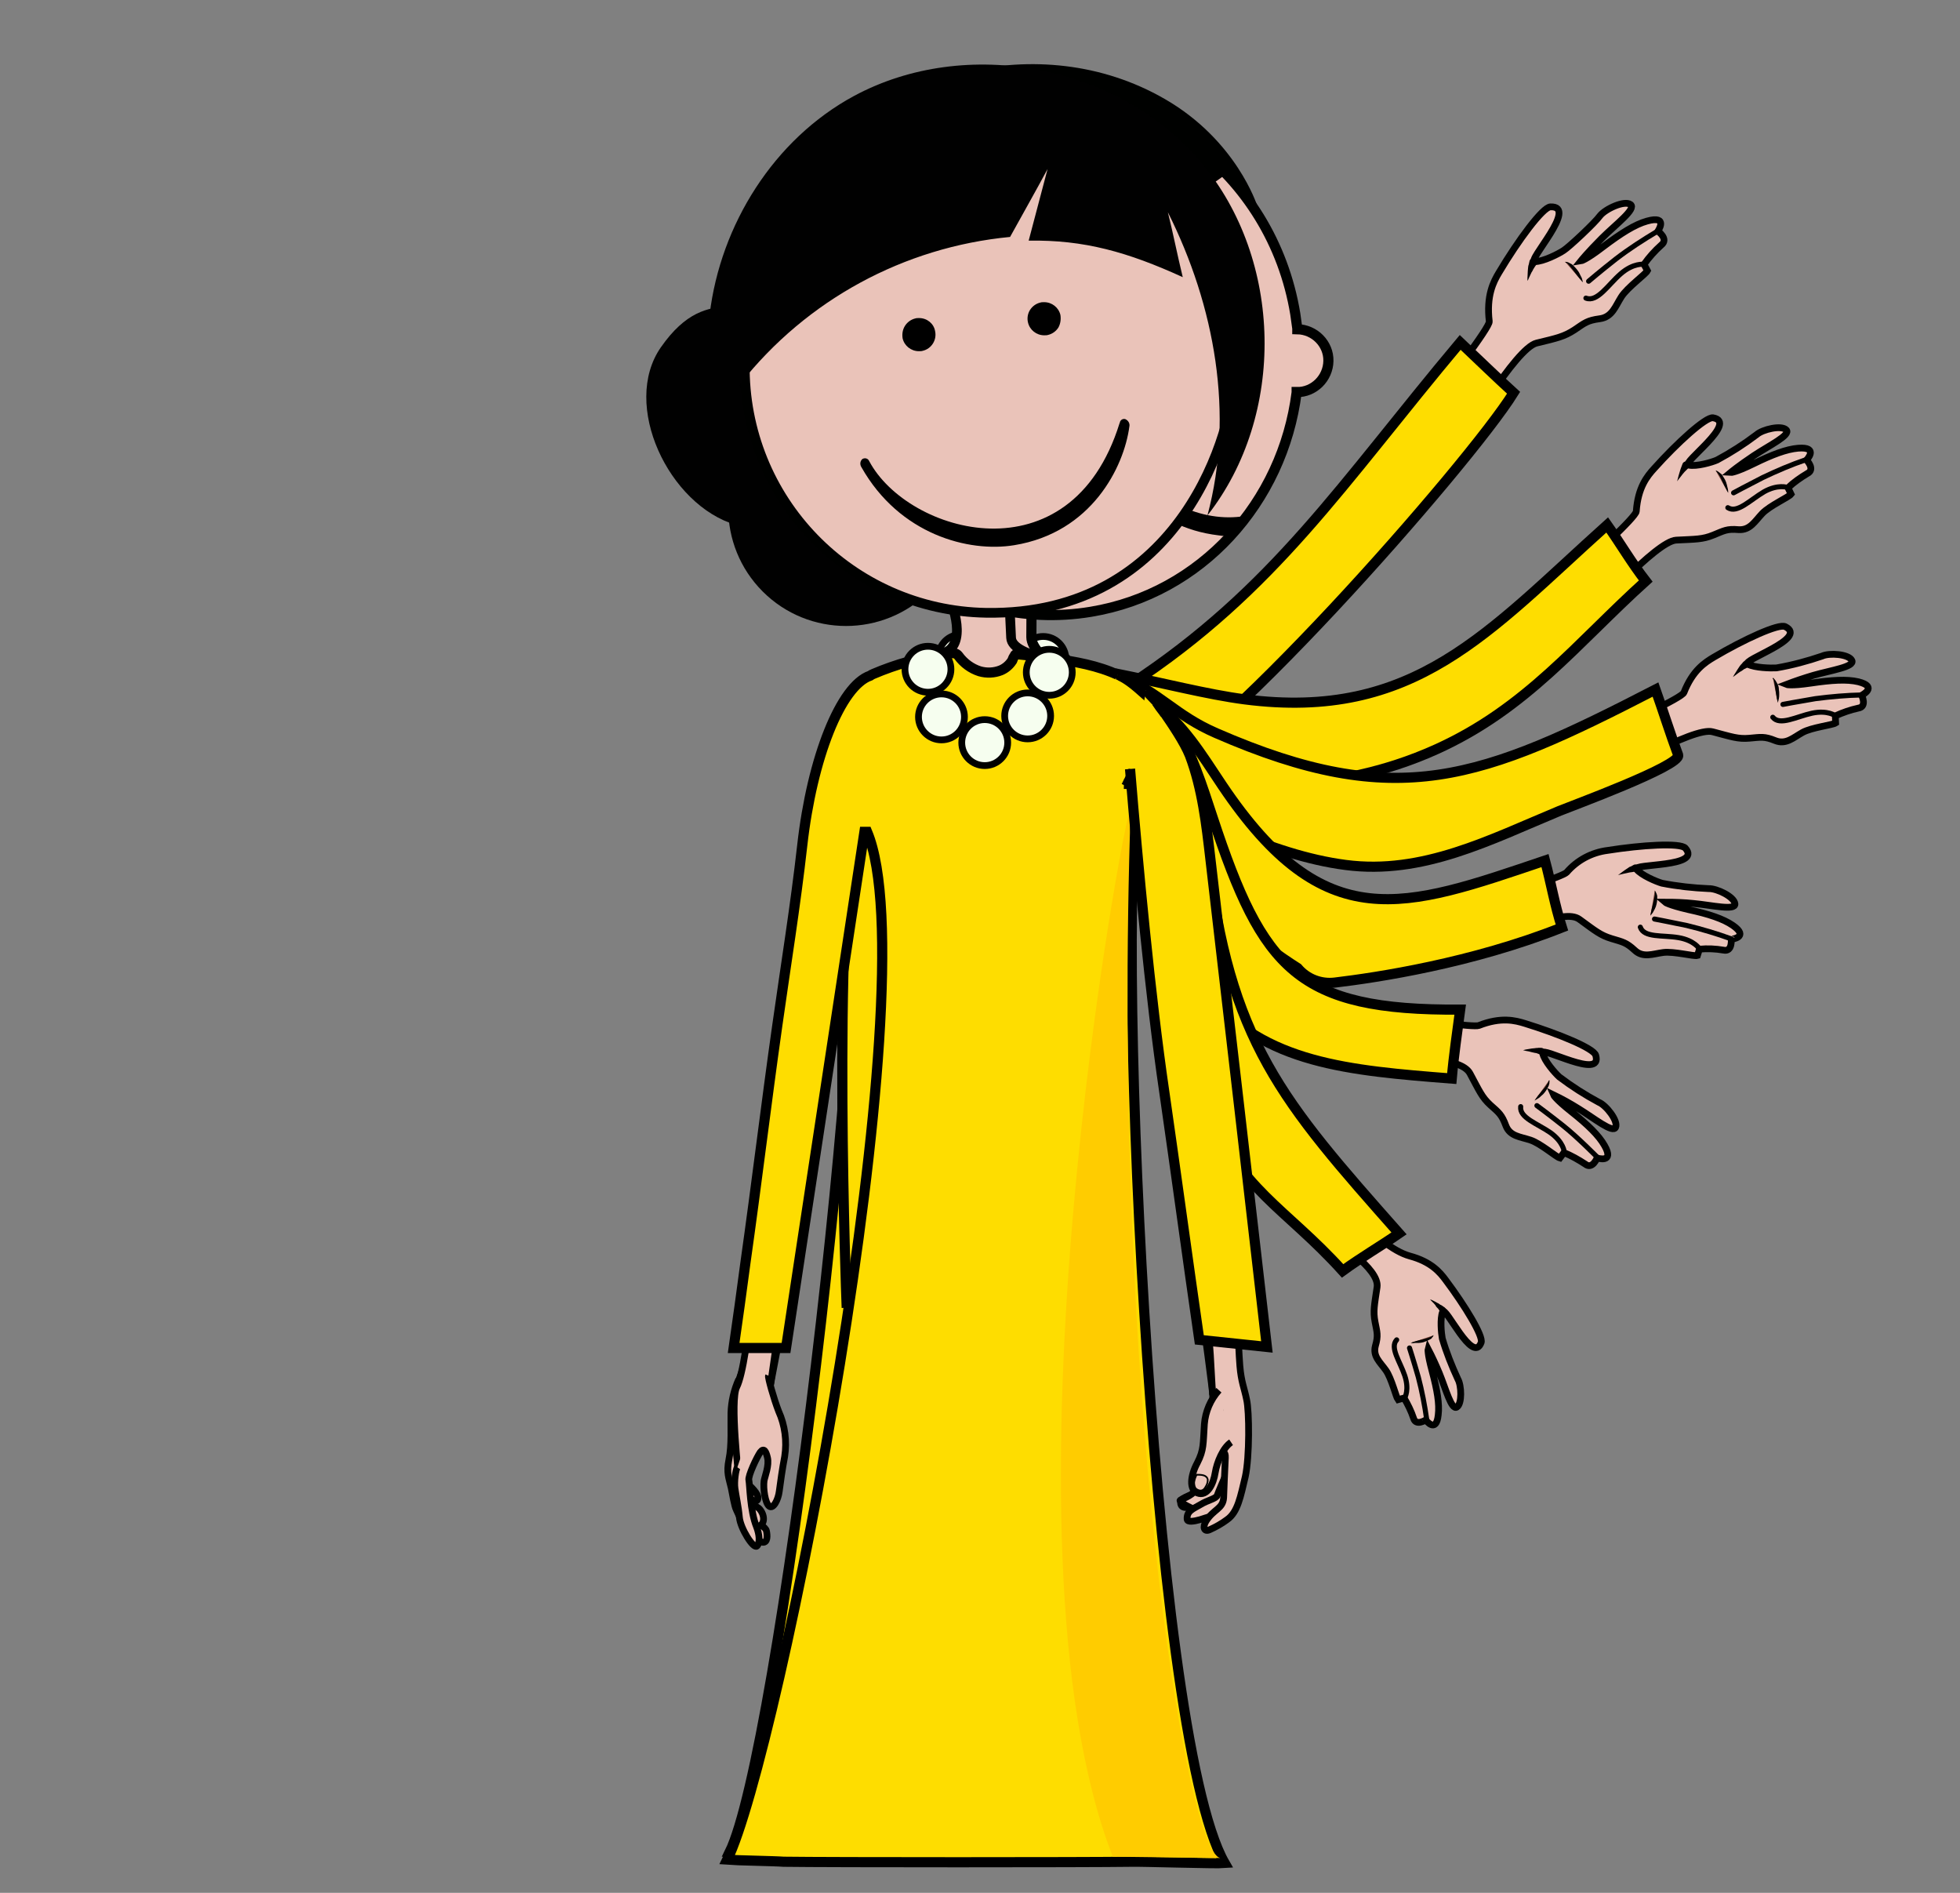 <?xml version="1.0" encoding="utf-8"?>
<!-- Generator: Adobe Illustrator 23.0.6, SVG Export Plug-In . SVG Version: 6.00 Build 0)  -->
<svg version="1.1" id="Layer_3" xmlns="http://www.w3.org/2000/svg" xmlns:xlink="http://www.w3.org/1999/xlink" x="0px" y="0px"
	 width="580px" height="560px" viewBox="0 0 580 560" style="enable-background:new 0 0 580 560;" xml:space="preserve">
<rect x="0" y="0" width="580" height="560" fill="#808080" stroke="none"/>
<g>
<g id="faceright">
		<g id="body">
			<path style="fill:#FEDD00;stroke:#000000;stroke-width:3;stroke-miterlimit:10;" d="M278.8,199.9c1.3-0.2,2.9-0.8,3.9,0.3
				c1.6,2.1,3.7,3.7,6.2,4.5c2,0.6,4.2,0.5,6.1-0.3c1.3-0.6,2.5-1.5,3.3-2.7c0.3-0.5,0.5-1.4,0.9-1.7c0.3-0.3,0.7-0.2,1.1-0.1
				c2.2,0.2,4.4,0.5,6.6,0.8c29.6-0.2,27.1,31.2,27,45.7"/>
			<polygon style="fill:#FEDD00;" points="331.3,239.4 332,246.5 253.3,243.6 263.9,215.1 300.2,207.6 			"/>
			<path style="fill:#FEDD00;stroke:#000000;stroke-width:3;stroke-miterlimit:10;" d="M334,244.4c-7.9,29.4,3.7,266.9,25.5,304.6
				c-2.3,0.2-24.6-0.5-26.8-0.4c-12.9,0.2-87.3,0.2-100.5,0c-2.3-0.2-14-0.4-16.3-0.6c14.6-29.6,41.4-253.5,36.7-305.8"/>
			<path style="fill:#FFCC00;" d="M332.3,244.4c-1.3-1.7-41.1,210.7-5.2,302.8l31,0.3C347.8,545.5,326.8,408,332.3,244.4z"/>
			<path id="skinarm6" style="fill:#EAC3B9;stroke:#000100;stroke-width:2;" d="M263.5,389.3c0-14.5,2-14,2.1-16.6
				c0.4-12,2.9-60.4,2.9-60.4s4-30-7.9-35.3c-11.8-5.3-10.3,31.3-8.7,48.6s4.4,55.7,1.8,63.5c-1.4,4.2,3.8,6,3.8,6L263.5,389.3z"/>
			<path style="fill:none;stroke:#000100;stroke-width:2;stroke-linecap:round;stroke-linejoin:round;" d="M250.7,302
				c0,0,1.6,38.4,2.3,45.2c0.7,6.8,2.1,26.9,2,32.9c-0.2,3.7-0.7,7.4-1.4,11.1"/>
			<path style="fill:none;stroke:#000100;stroke-width:2;stroke-linecap:round;stroke-linejoin:round;" d="M263.6,388
				c-0.2-0.8,6.2-57.7,5-75.5c-0.3-4.5,1.2-8,1.3-9.6"/>
			<path id="skinarm7" style="fill:#EAC3B9;stroke:#000100;stroke-width:2;" d="M253.5,391.4c-2.4,4.5-5.6,18.9-6.3,23.5
				c-0.3,2.1-0.5,7.9-0.5,10.8c-0.1,1,0.4,1.9,1.2,2.5c0.5,0.1,1,0.1,1.5,0c0,0,0.2,3.3,0.2,6.2c0,1.1,0.3,2.3,0.9,2.7
				c1.7,1,2.9-1.9,2.9-1.9s0.2,3.6,2.4,3.5c2-0.1,2.9-3.8,2.9-3.8s4.4,3.4,4.7-5.3c0.2-3,0.7-6.1,1.2-9c0.3-1.9,0.8-4,1.4-6.3
				c0.4-1.4,2.7-3.2,2.7-3.2c0.8,0.8,1.5,1.8,1.9,3c1.7,4.4,4.2,11.5,7.5,8.1c1.3-1.4-2.3-10.1-5.1-18.5c-2.7-8.2-6.6-12.5-8.5-16.3
				"/>
			<path style="fill:none;stroke:#000100;stroke-width:1.5;stroke-linecap:round;stroke-linejoin:round;" d="M253.3,435.1
				c0,0,0.2-10.2,0.8-14.9c0.6-4.7,2.3-11.7,2.3-11.7"/>
			<path style="fill:none;stroke:#000100;stroke-width:1.5;stroke-linecap:round;stroke-linejoin:round;" d="M258.5,434.8
				c0,0,0.2-9.1,0.4-12.3c0.4-4,1-8,1.9-12"/>
			<path style="fill:none;stroke:#000100;stroke-width:1.5;stroke-linecap:round;stroke-linejoin:round;" d="M249.5,427.9
				c0,0,0.6-9.4,1.4-12.6c0.7-3.2,1.7-7,1.7-7"/>
			<path style="fill:#FEDD00;stroke:#000000;stroke-width:3;stroke-miterlimit:10;" d="M274,239.1c-1.9,5.6-4.7,145.4-4.7,145.4
				l-18.8,0.9c0,0-4.2-109.6,2.8-147.3"/>
			<circle style="fill:#F6FEEF;stroke:#000000;stroke-width:2;stroke-miterlimit:10;" cx="319.8" cy="203.7" r="6.7"/>
			<circle style="fill:#F6FEEF;stroke:#000000;stroke-width:2;stroke-miterlimit:10;" cx="308.7" cy="195" r="6.7"/>
			<path id="skinneck6" style="fill:#EAC3B9;stroke:#000100;stroke-width:3;" d="M323.2,209.9c-2.1-6.7-18-15.2-18-21.4
				s0.1-12,0.1-12l-18.7-0.9l0,0c0,0,5.3,14.7-3.6,16.7"/>
			<path style="fill:#FEDD00;stroke:#000000;stroke-width:3;stroke-miterlimit:10;" d="M320.9,206.1c-1.1-0.5-2.2-0.9-3.4-1.1
				c-9.3-2.6-18.3-6.4-26.6-11.3c-3.1-2-6.9-2.4-10.4-1.2c-0.3,0.1-8.9,8.9-9.2,9.1c-8.4,11.9-13.8,21.4-18.7,40.9"/>
			<circle style="fill:#F6FEEF;stroke:#000000;stroke-width:2;stroke-miterlimit:10;" cx="284.4" cy="194.4" r="6.7"/>
			<circle style="fill:#F6FEEF;stroke:#000000;stroke-width:2;stroke-miterlimit:10;" cx="292.4" cy="206.1" r="6.7"/>
			<circle style="fill:#F6FEEF;stroke:#000000;stroke-width:2;stroke-miterlimit:10;" cx="305.4" cy="213.2" r="6.7"/>
			<circle style="fill:#F6FEEF;stroke:#000000;stroke-width:2;stroke-miterlimit:10;" cx="319.9" cy="212.9" r="6.7"/>
		</g>
		<path style="fill:#010101;" d="M195.6,102.7c-11.9,17,2.3,46.8,22.2,52.6c9.9,2.9,20.3,0.5,28.7-4c8.5-4.6,14.7-10.5,17.6-20.5
			c5.8-19.9-8.8-58.9-25.5-46.6C221.4,97.1,210.1,82,195.6,102.7z"/>
		<path id="skinface6" style="fill:#EAC3B9;stroke:#000100;stroke-width:3;" d="M383.9,97.2c-0.2-1.4-0.4-2.9-0.6-4.3
			c-6.9-42-45.3-70.6-85.6-63.9s-67.4,46.1-60.5,88.1s45.3,70.6,85.6,63.9c32.7-5.4,56.8-32.4,60.9-64.9V116
			c5.1,0.1,9.3-4.1,9.4-9.2c0.1-5.1-4.1-9.3-9.2-9.4c0,0,0,0,0,0V97.2z"/>
		<path d="M369.3,152.5c-12.1,2.4-26.5-3-37.6-17.6c-0.4-0.7-1.1-1-1.6-0.5c-0.5,0.6-0.6,1.5-0.2,2.2c2,3.8,9.6,19.3,30.8,21.8
			c1.2,0.2,2.3,0.2,3.5,0.2C366,156.7,367.7,154.7,369.3,152.5z"/>
		<path style="fill:#000100;" d="M238.9,50.7c20.7-28.2,68.4-43,105.8-21.4C365.9,41.5,372,60.8,372,60.8l-9.1-9.3
			c0,0-25.8,5.8-31.8,8.4c-34.3,15.3-50.7,37-58.7,57.2c-5.9,14.8-12.5,38.6-8,48.7c0.9,1.9-18.1-11.5-25.8-23.1
			C207.6,98.1,225.2,69.4,238.9,50.7L238.9,50.7z"/>
		<path style="fill:#FEDD00;stroke:#000000;stroke-width:3;stroke-miterlimit:10;" d="M217.3,90.5c0,0-1,19.2,8.7,37.4
			c17.4,32.4,23,22.9,23,22.9s-13.3-17.8-19.7-35c-5.5-14.8-7.6-27.5-7.7-26.9C221.6,90.3,217.3,90.5,217.3,90.5z"/>
		<path style="fill:#000100;" d="M351.8,90c1.2-2.2,3.7-3.2,6.1-2.5c0.4,0.1,0.8,0.3,1.1,0.5c1.2,0.7,2.1,1.8,2.5,3.2
			c0.4,1.3,0.2,2.8-0.5,4c-1.2,2.2-3.7,3.2-6.1,2.5c-0.4-0.1-0.8-0.3-1.1-0.5c-1.2-0.7-2.1-1.8-2.5-3.2
			C350.9,92.7,351.1,91.2,351.8,90z"/>
		<g id="hairlock">
			<path style="fill:#000100;" d="M362.9,51.5c0,0-69.6,46.6-78.8,100.8c0,0-16.5-19.7-4.2-62.8S362.9,51.5,362.9,51.5z"/>
		</g>
	</g>

<g id="facefront">
	<g id="armlisten" visibility="hidden">
		<path id="skinhand5" style="fill:#EAC3B9;stroke:#000100;stroke-width:2;" d="M393,101.1c-2.3,2.6-4.2,6.7-6.3,12.5
			c-2.1,5.8-3.1,6.6-3.1,6.6c0.3-2.8,0.8-5.6,1.5-8.3c1.1-5.3,3.7-12,1.6-12.1c-2.1-0.1-5.2,4.8-5.4,7.2c-0.8,4.6-1.9,9.1-3.3,13.5
			c-0.7,1.6-3,5.6-5,6.9c-2,1.3,1.9-19.5-4.5-15.1c-1.8,1.2-2.5,12.7-2.1,22.9c0.1,3.1,0.5,7.4,5,12.8c2,2.5,17,83.4,11.2,87.6
			c-2.1,1.4-30.8-13.9-50.4-30c-14.3-4.8-0.9,22-0.9,22s60.9,41.9,64.8,18.1c3-18-3.2-58.5-6.9-74.5c-1.2-5.4-7.5-20.9-3.4-25.2
			c4.1-4.3,5.5-5.6,6.9-8.7c1.4-3.2,1.6-4.2,4.2-6.4c2.6-2.2,1.8-5.2,1.7-8.3c0-3.1,2.3-8.9,2.2-9.9l-2-0.9c0.1-2.4,0.5-4.7,1.2-7
			c0.9-2.6-2.9-2.7-2.9-2.7S397.1,96.5,393,101.1L393,101.1z"/>
		<path style="fill:none;stroke:#000100;stroke-width:1.5;stroke-linecap:round;stroke-linejoin:round;" d="M398.6,111.7
			c0,0-2.7,1.2-4,5.7c-1.3,4.6-1.2,10.1-4.4,10.8"/>
		<path style="fill:#754136;stroke:#000100;stroke-width:1.5;stroke-linecap:round;stroke-linejoin:round;" d="M396.9,101.9
			c-2.1,4.1-3.9,8.4-5.6,12.7c-1.8,5.2-3,9.2-3,9.2"/>
		<path style="fill:#754136;" d="M387.1,125c0,0-5.1-3.1-7.2-2.2"/>
		<path style="fill:#000100;" d="M387.1,125c0,0-0.5-0.1-1.2-0.3c-0.7-0.2-1.6-0.6-2.5-0.9c-0.8-0.3-1.6-0.6-2.4-0.8
			c-0.2,0-0.3-0.1-0.5-0.1c-0.1,0-0.2,0-0.4,0c-0.2,0-0.3,0-0.3,0s0.1-0.1,0.3-0.2c0.1-0.1,0.2-0.1,0.4-0.2c0.2-0.1,0.3-0.1,0.5-0.1
			c0.2,0,0.4,0,0.6,0c0.2,0,0.5,0,0.7,0.1c0.5,0.1,1,0.2,1.4,0.4c0.5,0.2,0.9,0.4,1.3,0.6c0.4,0.2,0.7,0.4,1.1,0.7
			C386.5,124.4,386.8,124.7,387.1,125L387.1,125z"/>
		<path style="fill:#000100;" d="M373.7,127.8c0,0,0,0.3,0,0.8c0,0.3,0,0.6,0,0.8c0,0.3,0.1,0.6,0.1,0.9c0,0.6,0.2,1.3,0.2,1.8
			c0.1,0.5,0.1,0.8,0.1,0.8s-0.2-0.3-0.4-0.7c-0.2-0.4-0.6-1-0.9-1.6c-0.2-0.3-0.3-0.6-0.5-0.9c-0.1-0.3-0.2-0.5-0.3-0.8
			c-0.2-0.5-0.3-0.8-0.3-0.8c-0.2-0.5,0.1-1.1,0.6-1.3s1.1,0.1,1.3,0.6C373.7,127.5,373.7,127.6,373.7,127.8L373.7,127.8z"/>
		<path style="fill:#FEDD00;stroke:#000000;stroke-width:3;stroke-miterlimit:10;" d="M336.3,233.5c0,0,51.6,31.8,57.3,22.6
			c0,0,16.5-11.1-5.8-99.5l-17.3,2.1c0,0,15.3,71.1,9.6,72c-7.6,1.2-39.7-21.3-37.2-21.9"/>
		<path style="fill:none;stroke:#000000;stroke-width:1.703;stroke-linecap:round;stroke-linejoin:round;" d="M381.4,230.3
			c0,0-4.8-6.8-8.1,8.6"/>
		<path style="fill:none;stroke:#000000;stroke-width:1.703;stroke-linecap:round;stroke-linejoin:round;" d="M381.4,230.3
			c0,0-4.4-2.1-3.1,14.7"/>
	</g>
	<path id="skinneck" style="fill:#EAC3B9;stroke:#000100;stroke-width:2.872;" d="M281.3,177.8c0,0,5.6,13.4-2.6,15.6
		c-1.7,0.5-30.4,9.2-16.1,14.5s70.6,9.8,78,5S330,199.6,324.5,198c-6.3-1.7-25-3.4-25.3-9.3c-0.3-5.7-0.5-11.1-0.5-11.1L281.3,177.8
		z"/>
	<g id="front">
		<path id="skinhand3" style="fill:#EAC3B9;stroke:#000100;stroke-width:2;" d="M221.9,439.6c0,0,2.6,2.3,2.4,3.7s-1.5,0.6-2.9-0.2"
			/>
		<path style="fill:none;stroke:#000100;stroke-width:2;stroke-linecap:round;stroke-linejoin:round;" d="M227.9,410.5
			c-0.1-0.8,11.4-56.7,12.7-74.6c0.3-4.5,2.4-7.8,2.6-9.3"/>
		<path id="skinhand" style="fill:#EAC3B9;stroke:#000100;stroke-width:2;" d="M218.6,408.1c-1.4,3.1-2.2,6.5-2.3,9.9
			c-0.1,3.9,0.3,9.5-0.6,13.8c-0.8,4,0,5.4,0.7,8.5c0.4,1.9,0.9,5.2,1.5,6.4s1.4,3.1,1.4,3.1s4.5,6.3,6.4,6.5c1.5,0.1,1.4-2,1.1-3.4
			c-0.4-1.4-2.7-2-3.5-3.5c-0.8-1.4-3.5-7.3-3.5-7.3"/>
		<path id="skinhand2" style="fill:#EAC3B9;stroke:#000100;stroke-width:2;" d="M221.2,445.2c0,0,2.5-0.1,3.7,1.4
			c1.6,2,1.3,4.6-0.5,4.9c-1.7,0.4-2.6-3.2-2.6-3.2"/>
		<path style="fill:none;stroke:#000100;stroke-width:0.5;" d="M230.6,440.2c0,0-1.9-1.4-2.5,0.3c-0.4,1.7-0.6,3.4-0.5,5.1"/>
		<path style="fill:none;stroke:#000100;stroke-width:2;stroke-linecap:round;stroke-linejoin:round;" d="M227.4,323.6
			c0,0-3.9,38.3-4.1,45.1c-0.3,6.8-1.7,27-2.7,32.9c-0.8,4.7-2.7,7.6-2.8,9.8"/>
		<path id="skinarmr" style="fill:#EAC3B9;stroke:#000100;stroke-width:2;" d="M227.7,411.8c2-14.3,2-13.8,2.4-16.4
			c2.1-11.8,10.5-59.4,10.5-59.4s11.1-28.7,0.2-35.6c-10.9-7-14.7,29.6-15.5,46.8c-0.9,17.3-3.6,55.8-7.3,63.2
			c-2,3.9,0.6,26.6,0.6,26.6L227.7,411.8z"/>
		<path style="fill:#FEDD00;stroke:#000000;stroke-width:3;stroke-miterlimit:10;" d="M337.6,231.1c-8.1,30.1,2.5,281.5,24.8,320.1
			c-2.4,0.2-25.2-0.5-27.5-0.4c-13.2,0.2-89.4,0.2-103,0c-2.3-0.2-14.3-0.4-16.7-0.6c15-30.3,60.1-259.5,41.4-304.1h-0.8
			l-23.2,152.7h-15.5c1.2-8.4,2.4-16.9,3.5-25.3c3.3-23.3,6.1-46.7,9.4-70c2.5-17.7,5.4-35.6,7.4-53.4c2.9-25.9,11.4-47.2,20.1-50.2
			c0.3-0.2,0.6-0.4,0.9-0.5c6.8-2.9,13.9-4.9,21.2-5.8c1.3-0.2,3-0.9,4,0.4c1.6,2.2,3.8,3.8,6.3,4.6c2.1,0.6,4.3,0.5,6.3-0.3
			c1.4-0.6,2.5-1.6,3.3-2.8c0.2-0.6,0.5-1.2,0.9-1.8c0.3-0.3,0.7-0.2,1.1-0.1c2.3,0.2,4.5,0.5,6.8,0.8c14.6,1.8,27.5,4.1,36.5,17.1"
			/>
		<path id="skinhand4" style="fill:#EAC3B9;stroke:#000100;stroke-width:2;" d="M227.4,407c-0.2,0.5,1.6,6.9,3,10.5
			c1.9,4.2,2.5,8.9,1.8,13.4c-0.7,3.6-1.3,8-1.6,10.3c-0.3,2.5-1.8,5.4-3,4.4s-1.8-5.2-1.5-7.5c0.2-1.2,1.6-4.6,1-6.9
			c-0.4-1.7-1-3-2.1-1.6c-1,1.4-3.7,7.1-3.4,8.3c0.3,1.3,0.3,9,2.3,13.9c0.8,2.1,1.1,4.6,0.1,5.6s-4.9-5.2-5.2-8.5s-1-6.3-1.3-8.5
			c-0.3-2,0.2-5.6,0.7-6.3"/>
		<path style="fill:#FFCC00;" d="M334.6,239.1c-1.4-1.8-42.1,215.9-5.3,310.2l31.8,0.4C350.5,547.6,328.9,406.8,334.6,239.1z"/>
		<circle style="fill:#F6FEEF;stroke:#000000;stroke-width:2;stroke-miterlimit:10;" cx="274.6" cy="198" r="6.8"/>
		<circle style="fill:#F6FEEF;stroke:#000000;stroke-width:2;stroke-miterlimit:10;" cx="278.6" cy="212.1" r="6.8"/>
		<circle style="fill:#F6FEEF;stroke:#000000;stroke-width:2;stroke-miterlimit:10;" cx="291.4" cy="219.7" r="6.8"/>
		<circle style="fill:#F6FEEF;stroke:#000000;stroke-width:2;stroke-miterlimit:10;" cx="304.1" cy="211.8" r="6.8"/>
		<circle style="fill:#F6FEEF;stroke:#000000;stroke-width:2;stroke-miterlimit:10;" cx="310.5" cy="198.9" r="6.8"/>
	</g>
	<g id="leftarms">
		<g id="arm6">
			<g>
				<path id="skinarm6-2" style="fill:#EAC3B9;stroke:#000100;stroke-width:2;" d="M487.4,65.4c-3.6,1-7.7,3.6-13,7.6
					c-5.2,4-6.6,4.2-6.6,4.2s2.1-2.6,6.2-6.7s10.3-8.7,8.5-10s-7.4,1.3-9,3.3c-1.5,2.1-9.2,9.3-10.8,10.3c-1.5,1-6,3.3-8.5,3.3
					c-2.6,0,13.1-16.5,4.6-16.2c-2.3,0.1-9.6,10-15.2,19.4c-1.7,2.8-3.8,6.9-2.9,14.5c0.4,3.4-49.8,65.2-49.8,65.2
					c-7.6,4.4-23.2,25.1-44.5,35c-14.6,6.8-4.9,29.9-4.9,29.9s34.5-25.5,45.2-37.1c5.5-5.9,27.9-26.3,43.3-53.3
					c2.9-5.2,18.5-31.8,24.7-33.3s8.1-1.9,11.2-3.9c3.1-2.1,3.8-2.8,7.5-3.3s4.6-3.7,6.4-6.5s7.2-6.7,7.7-7.7l-1-1.9
					c1.5-2.1,3.2-4,5.1-5.7c2.3-1.8-1-4.1-1-4.1S493.9,63.6,487.4,65.4z"/>
				<path style="fill:none;stroke:#000100;stroke-width:1.5;stroke-linecap:round;stroke-linejoin:round;" d="M486.5,78.2
					c0,0-3.1-0.5-6.9,2.8s-6.9,8.5-10.3,7.2"/>
				<path style="fill:#754136;stroke:#000100;stroke-width:1.5;stroke-linecap:round;stroke-linejoin:round;" d="M490.5,68.4
					c-4.2,2.5-8.4,5.2-12.3,8.2c-4.6,3.6-8.1,6.6-8.1,6.6"/>
				<path style="fill:#754136;" d="M468.4,83.5c0,0-2.8-5.7-5.3-6.1"/>
				<path d="M468.4,83.5c0,0-0.4-0.4-0.9-1s-1.1-1.4-1.7-2.2c-0.5-0.7-1.1-1.4-1.7-2.1c-0.1-0.1-0.2-0.3-0.4-0.3
					c-0.1-0.1-0.2-0.2-0.3-0.2c-0.1-0.1-0.2-0.1-0.3-0.2h0.4c0.1,0,0.3,0,0.4,0.1c0.2,0,0.4,0.1,0.5,0.2l0.6,0.3
					c0.2,0.1,0.4,0.3,0.6,0.5c0.4,0.4,0.8,0.8,1.1,1.2c0.3,0.4,0.6,0.8,0.8,1.3c0.2,0.4,0.4,0.8,0.6,1.2
					C468.3,83,468.4,83.5,468.4,83.5z"/>
				<path d="M454.7,78.2c0,0-0.2,0.3-0.5,0.7c-0.2,0.3-0.3,0.5-0.5,0.8c-0.1,0.3-0.3,0.6-0.5,0.9c-0.3,0.6-0.6,1.3-0.8,1.7
					c-0.1,0.3-0.2,0.5-0.4,0.8v-0.9c0-0.5,0.1-1.2,0.1-2c0-0.4,0.1-0.8,0.1-1.1c0-0.3,0.1-0.6,0.2-0.9c0.1-0.5,0.2-0.9,0.2-0.9
					c0.1-0.6,0.7-1,1.3-0.9c0.6,0.1,1,0.7,0.9,1.3C454.8,77.9,454.8,78,454.7,78.2L454.7,78.2z"/>
			</g>
			<path style="fill:#FEDD00;stroke:#000000;stroke-width:3;stroke-miterlimit:10;" d="M334.3,202.6c42.9-28.1,62.8-59.6,97.8-101.3
				c5.3,5,10.4,10,15.8,14.9c-13,21-91.5,110.4-113.2,115.9"/>
		</g>
		<g id="arm5">
			<g>
				<g>
					<path id="skinarm5" style="fill:#EAC3B9;stroke:#000100;stroke-width:2;" d="M532.1,132.6c-3.5,0.3-7.7,1.9-13.2,4.6
						s-6.8,2.6-6.8,2.6s2.4-2,6.9-5s11-6.1,9.6-7.6s-7-0.2-8.8,1.4c-3.7,2.8-7.6,5.3-11.7,7.5c-1.6,0.7-6.1,2-8.4,1.5
						c-2.4-0.5,14.9-12.7,7.2-14c-2.1-0.3-10.6,7.4-17.4,15c-2.1,2.3-4.8,5.6-5.3,12.7c-0.2,3.2-50.4,47.3-57.2,49.7
						c-7.7,2.7-58.8,15-80.2,7.1c-14.1-5.3-2.1,21.2-2.1,21.2s67.4-4.4,80.8-10.4c6.9-3.1,22.8-11.2,41.8-33.1
						c3.6-4.2,22.8-25.7,28.7-26s7.8-0.2,11-1.5s4-1.9,7.5-1.6c3.4,0.2,4.8-2.5,7-4.8s7.8-4.8,8.5-5.7l-0.9-1.9
						c1.7-1.6,3.7-3,5.7-4.2c2.5-1.2-0.2-4-0.2-4S538.4,132.1,532.1,132.6L532.1,132.6z"/>
					<path style="fill:none;stroke:#000100;stroke-width:1.5;stroke-linecap:round;stroke-linejoin:round;" d="M528.9,144.2
						c0,0-2.8-1-6.9,1.3c-4.1,2.4-7.9,6.5-10.7,4.7"/>
					<path style="fill:#754136;stroke:#000100;stroke-width:1.5;stroke-linecap:round;stroke-linejoin:round;" d="M534.4,136
						c-4.4,1.5-8.6,3.3-12.8,5.3c-4.9,2.5-8.6,4.5-8.6,4.5"/>
					<path style="fill:#754136;" d="M511.4,145.8c0,0-1.5-5.7-3.7-6.6"/>
					<path d="M511.4,145.8c-0.2-0.3-0.4-0.7-0.6-1.1c-0.3-0.6-0.8-1.5-1.2-2.4c-0.3-0.8-0.7-1.5-1.2-2.2c-0.1-0.1-0.2-0.3-0.3-0.4
						s-0.2-0.2-0.2-0.3l-0.2-0.2c0.1,0,0.2,0,0.3,0.1c0.1,0,0.2,0.1,0.4,0.2c0.1,0.1,0.3,0.2,0.4,0.3c0.2,0.1,0.3,0.3,0.5,0.4
						c0.2,0.1,0.3,0.3,0.4,0.5c0.3,0.4,0.6,0.9,0.8,1.3c0.2,0.4,0.4,0.9,0.5,1.4c0.1,0.4,0.2,0.9,0.3,1.2
						C511.4,145,511.4,145.4,511.4,145.8z"/>
				</g>
				<path d="M499.7,138.4l-0.6,0.6l-0.6,0.6c-0.2,0.2-0.4,0.5-0.6,0.7c-0.4,0.5-0.8,1.1-1.1,1.4c-0.3,0.4-0.5,0.7-0.5,0.7
					c0.1-0.3,0.1-0.5,0.2-0.8c0.1-0.5,0.3-1.1,0.5-1.8c0.1-0.3,0.2-0.7,0.3-1c0.1-0.3,0.2-0.5,0.3-0.8c0.2-0.5,0.3-0.8,0.3-0.8
					c0.2-0.5,0.8-0.8,1.3-0.6c0.5,0.2,0.8,0.8,0.6,1.3c0,0,0,0,0,0l0,0C499.9,138.1,499.8,138.2,499.7,138.4L499.7,138.4z"/>
			</g>
			<path style="fill:#FEDD00;stroke:#000000;stroke-width:3;stroke-miterlimit:10;" d="M329.9,199.2c14.1,2.8,27.5,6.3,38.4,7.7
				c50.3,6.5,72.1-20,107.3-51.6c3.9,5.5,7.2,11.2,11.4,16.6c-20.3,18.3-35.2,37.7-62,49.8c-30.8,13.9-60.6,11.2-92.4,10.2"/>
		</g>
		<g id="arm4">
			<g>
				<path id="skinarm4" style="fill:#EAC3B9;stroke:#000100;stroke-width:2;" d="M549.9,201.7c-3.4-0.8-7.9-0.5-14,0.4
					s-7.3,0.4-7.3,0.4c2.6-1,5.3-1.9,8-2.7c5.2-1.5,12.3-2.5,11.4-4.4c-0.9-1.9-6.7-2.3-8.8-1.3c-4.4,1.5-8.9,2.7-13.5,3.5
					c-1.7,0.1-6.4,0-8.5-1.1c-2.1-1.2,18.1-7.6,11.1-11.1c-1.9-1-12.3,3.8-21.1,9c-2.7,1.6-6.3,3.9-8.9,10.5
					c-1.2,3-62.4,29.7-69.7,29.9c-8.2,0.2-48.9-8.5-70.3-16.6c-14.1-5.3-20.5,13.1-20.5,13.1s70.7,20.6,80.2,20.5
					c9.4-0.1,28.8-4.1,53.5-19.3c4.7-2.9,29.6-17.6,35.3-16c5.7,1.5,7.5,2.2,10.9,1.9s4.4-0.6,7.6,0.7s5.4-0.9,8.1-2.4
					s8.9-2.2,9.8-2.8l-0.1-2.1c2.2-1,4.5-1.8,6.8-2.3c2.7-0.4,1-3.8,1-3.8S555.9,203.2,549.9,201.7L549.9,201.7z"/>
				<path style="fill:none;stroke:#000100;stroke-width:1.5;stroke-linecap:round;stroke-linejoin:round;" d="M543.2,211.8
					c0,0-2.3-1.8-7-0.8c-4.6,1-9.5,3.8-11.6,1.2"/>
				<path style="fill:#754136;stroke:#000100;stroke-width:1.5;stroke-linecap:round;stroke-linejoin:round;" d="M551,205.6
					c-4.6,0.1-9.2,0.5-13.8,1.1c-5.4,0.9-9.6,1.7-9.6,1.7"/>
				<path style="fill:#754136;" d="M526.1,207.9c0,0,0.3-5.9-1.5-7.4"/>
				<path d="M526.1,207.9c0,0-0.1-0.5-0.3-1.2c-0.1-0.7-0.3-1.7-0.4-2.6s-0.3-1.8-0.4-2.5c0-0.2-0.1-0.3-0.1-0.4
					c-0.1-0.1-0.1-0.2-0.1-0.3c-0.1,0-0.2,0-0.2-0.1c0-0.1,0-0.2,0.1-0.2c0.1,0,0.2,0,0.2,0.1c0,0,0,0.1,0,0.1
					c0.1,0.1,0.2,0.1,0.3,0.3c0.1,0.1,0.2,0.2,0.3,0.4c0.1,0.2,0.2,0.3,0.3,0.5l0.3,0.6c0.2,0.4,0.3,0.9,0.3,1.4
					c0.1,0.5,0.1,0.9,0.1,1.4c0,0.4,0,0.9-0.1,1.3C526.3,207.1,526.2,207.5,526.1,207.9L526.1,207.9z"/>
				<path d="M517.2,197.4c-0.2,0.1-0.5,0.3-0.7,0.4c-0.3,0.1-0.5,0.2-0.7,0.4c-0.3,0.2-0.5,0.4-0.8,0.5c-0.5,0.3-1.1,0.8-1.5,1.1
					s-0.7,0.5-0.7,0.5c0.1-0.2,0.3-0.5,0.4-0.7c0.3-0.4,0.6-1,1-1.6l0.6-0.9c0.2-0.3,0.4-0.5,0.6-0.7c0.2-0.2,0.3-0.4,0.5-0.6
					c0.4-0.4,1-0.5,1.4-0.1c0.4,0.4,0.5,1,0.1,1.4C517.5,197.3,517.4,197.3,517.2,197.4L517.2,197.4z"/>
			</g>
			<path style="fill:#FEDD00;stroke:#000000;stroke-width:3;stroke-miterlimit:10;" d="M330.8,199.6c12.9,5.6,16.9,12,29.1,17.3
				c53.7,23.4,78.4,13.7,130-12.9c2.3,6.5,4.3,12.9,6.7,19.4c0.8,3.2-32,15.2-35.1,16.5c-20.5,8.5-40.5,19-63.3,16
				c-22.4-2.9-45.6-15.4-65.6-25.3"/>
		</g>
		<g id="arm3">
			<g>
				<path id="skinarm3" style="fill:#EAC3B9;stroke:#000100;stroke-width:2;" d="M512.8,273.8c-2.9-2-7.2-3.4-13.2-4.7
					c-6-1.4-6.9-2.2-6.9-2.2c2.8,0,5.7,0.1,8.5,0.4c5.4,0.5,12.4,2.2,12.2,0.1s-5.4-4.6-7.8-4.5c-4.6-0.2-9.2-0.7-13.8-1.6
					c-1.7-0.5-6-2.3-7.5-4.1s19.6-0.5,14.4-6.3c-1.5-1.6-12.9-0.9-23,0.7c-4.7,0.6-9,2.9-12.1,6.5c-2.2,2.3-59.3,20.2-64.2,14.8
					c-1.7-1.9-30.3-24.6-47.3-39.8c-11.2-10-12.4,0.5-12.4,0.5s43.2,54.3,52.7,54.6c18.2,0.7,35-4.2,50.4-9.8
					c5.2-1.9,19.9-9.9,24.6-6.4c4.8,3.5,6.2,4.7,9.5,5.7s4.3,1.1,6.8,3.4c2.5,2.4,5.4,1.1,8.5,0.7s9.1,1.2,10.1,0.9l0.6-1.9
					c2.4-0.2,4.8-0.1,7.1,0.3c2.7,0.6,2.3-3.2,2.3-3.2S517.8,277.3,512.8,273.8z"/>
				<path style="fill:none;stroke:#000100;stroke-width:1.5;stroke-linecap:round;stroke-linejoin:round;" d="M502.9,280.7
					c0,0-1.5-2.5-6.2-3.3s-10.2,0.1-11.3-3.1"/>
				<path style="fill:#754136;stroke:#000100;stroke-width:1.5;stroke-linecap:round;stroke-linejoin:round;" d="M512.4,277.8
					c-4.4-1.6-8.8-2.9-13.3-4c-5.3-1.1-9.5-1.9-9.5-1.9"/>
				<path style="fill:#754136;" d="M488.4,270.9c0,0,2.4-5.4,1.3-7.5"/>
				<path d="M488.4,270.9c0-0.4,0.1-0.8,0.2-1.2c0.1-0.7,0.4-1.6,0.6-2.5s0.4-1.8,0.5-2.5v-1.2c0.1,0.1,0.1,0.2,0.2,0.3
					c0.1,0.1,0.1,0.2,0.2,0.4c0.1,0.1,0.1,0.3,0.2,0.5c0.1,0.2,0.1,0.4,0.1,0.6v0.7c0,0.5-0.1,1-0.2,1.5c-0.1,0.5-0.3,1-0.5,1.4
					c-0.2,0.4-0.4,0.7-0.6,1.1C488.7,270.5,488.4,270.9,488.4,270.9L488.4,270.9z"/>
				<path d="M483.9,257.9c-0.3,0-0.5,0-0.8,0.1c-0.2,0-0.5,0.1-0.8,0.1c-0.3,0.1-0.6,0.1-0.9,0.2c-0.6,0.1-1.3,0.3-1.8,0.4
					c-0.3,0.1-0.5,0.1-0.8,0.2c0,0,0.3-0.2,0.7-0.5s0.9-0.7,1.5-1.1l0.9-0.6c0.2-0.2,0.5-0.3,0.8-0.4c0.2-0.1,0.5-0.3,0.7-0.4
					c0.5-0.3,1.1-0.1,1.4,0.4c0.3,0.5,0.1,1.1-0.4,1.4C484.2,257.8,484.1,257.9,483.9,257.9L483.9,257.9z"/>
			</g>
			<path style="fill:#FEDD00;stroke:#000000;stroke-width:3;stroke-miterlimit:10;" d="M331.5,199.9c4.1,2.2,6.2,4.7,9.9,7.7
				c9.1,7.2,13.7,14.9,20.3,24.8c30.4,45.2,53.8,36.3,95.5,22.2c1.8,6.7,2.8,12.9,5,19.8c-26.7,10.6-54.7,14.8-67.2,16.3
				c-4.2,0.5-8.3-1.1-11-4.3c-22.7-14.5-40.5-34.1-50.1-55.4"/>
		</g>
		<g id="arm2">
			<g>
				<path id="skinarm2" style="fill:#EAC3B9;stroke:#000100;stroke-width:2;" d="M474.8,338.9c-1.7-3-5-6.2-9.8-10s-5.3-5-5.3-5
					c2.5,1.2,5,2.6,7.4,4.1c4.6,2.8,10.2,7.4,11,5.5s-2.8-6.5-5-7.4c-4.1-2.2-8-4.7-11.7-7.5c-1.3-1.2-4.4-4.7-4.9-7
					c-0.6-2.3,17.9,8.1,15.7,0.6c-0.6-2.1-11.2-6.4-20.9-9.4c-2.9-0.9-7.1-2-13.7,0.6c-3,1.1-62.2-7.8-64.2-14.7
					c-0.7-2.4-16.5-35.4-25.1-56.5c-5.7-13.9-11.4-5-11.4-5s15.1,67.7,23.5,72.2c16.1,8.6,33.3,11.5,49.6,13.2
					c5.5,0.6,22.2-0.3,25,5c2.8,5.2,3.5,7,6,9.3c2.6,2.3,3.4,2.9,4.6,6.1s4.3,3.3,7.3,4.3s7.6,5,8.7,5.3l1.2-1.6
					c2.2,0.9,4.3,2.1,6.3,3.4c2.1,1.7,3.5-1.8,3.5-1.8S477.9,344.3,474.8,338.9L474.8,338.9z"/>
				<path style="fill:none;stroke:#000100;stroke-width:1.5;stroke-linecap:round;stroke-linejoin:round;" d="M462.9,340.8
					c0,0-0.2-2.9-4.1-5.7c-3.9-2.7-9.2-4.4-8.8-7.7"/>
				<path style="fill:#754136;stroke:#000100;stroke-width:1.5;stroke-linecap:round;stroke-linejoin:round;" d="M472.7,342.4
					c0,0-5.9-6-10.2-9.4s-7.7-5.9-7.7-5.9"/>
				<path style="fill:#754136;" d="M454.1,325.6c0,0,4.5-3.8,4.4-6.1"/>
				<path d="M454.1,325.6c0,0,0.3-0.4,0.7-1s1.1-1.3,1.6-2c0.6-0.6,1.1-1.3,1.5-2c0.1-0.1,0.2-0.2,0.2-0.4c0.1-0.1,0.1-0.2,0.2-0.3
					c-0.1-0.1-0.1-0.2,0-0.2s0.2-0.1,0.2,0s0.1,0.2,0,0.2c0,0,0,0,0,0v0.4c0,0.2,0,0.3-0.1,0.5c0,0.2-0.1,0.4-0.2,0.6l-0.3,0.6
					c-0.2,0.4-0.5,0.8-0.8,1.2c-0.3,0.4-0.6,0.7-1,1c-0.3,0.3-0.6,0.6-1,0.8C454.8,325.2,454.5,325.4,454.1,325.6L454.1,325.6z"/>
				<path d="M455.8,312c0,0-0.3-0.1-0.8-0.3c-0.2-0.1-0.5-0.2-0.8-0.2c-0.3-0.1-0.6-0.1-0.9-0.2c-0.6-0.2-1.2-0.3-1.8-0.4
					c-0.3-0.1-0.5-0.1-0.8-0.2c0.3-0.1,0.5-0.1,0.8-0.2c0.5-0.1,1.1-0.2,1.8-0.3c0.4,0,0.7-0.1,1-0.1c0.3-0.1,0.6,0,0.9-0.1h0.8
					c0.6,0,1.1,0.4,1.1,1c0,0.6-0.4,1.1-1,1.1C456.2,312.1,456,312.1,455.8,312L455.8,312z"/>
			</g>
			<path style="fill:#FEDD00;stroke:#000000;stroke-width:3;stroke-miterlimit:10;" d="M339.1,204.2c2.8,3.2,6,6,8.2,9.6
				c5.4,8.9,8.4,18.5,11.6,28.2c14.8,44.8,25.1,57,73.2,56.7c-0.9,6.8-1.9,13.5-2.5,20.4c-30.7-2.4-55.4-4.5-72.3-25
				c-23-27.8-20.2-38.1-21.9-66.7"/>
		</g>
		<g id="arm1">
			<g>
				<path id="skinarm1" style="fill:#EAC3B9;stroke:#000100;stroke-width:2;" d="M425.6,418.6c0.4-3.2-0.3-7.3-1.8-12.9
					c-1.5-5.5-1.2-6.6-1.2-6.6c1.2,2.3,2.3,4.7,3.3,7.1c1.9,4.6,3.6,11.1,5.2,10.1s1.4-6.4,0.3-8.3c-1.8-3.9-3.4-7.9-4.6-12
					c-0.3-1.6-0.7-5.9,0.1-7.9c0.8-2.1,8.9,15.8,11.4,9.1c0.7-1.9-4.8-10.9-10.5-18.5c-1.7-2.3-4.3-5.4-10.6-7.1
					c-10.1-2.8-22.7-19.7-29.6-27c-8.4-8.9-15.4-19.2-20.6-30.3c-2.7-5.7-5-11.9-5.6-18.2c-0.9-9.6,3.3-16.3-6.4-22.3
					c-1.5-0.9-14.7-4.3-14.9-5c0,0,15.8,53.9,19.6,61.8c7.3,15.2,22.5,27.5,31.3,33.5c4.2,2.9,17.3,11.2,16.5,16.7
					c-0.8,5.4-1.2,7.1-0.6,10.3c0.6,3.1,1,4,0.1,7.1c-0.8,3.1,1.4,4.8,3.1,7.2s3,7.9,3.6,8.7l1.8-0.5c1.1,1.9,2.1,3.9,2.8,6
					c0.7,2.4,3.6,0.5,3.6,0.5S425,424.3,425.6,418.6L425.6,418.6z"/>
				<path style="fill:none;stroke:#000100;stroke-width:1.5;stroke-linecap:round;stroke-linejoin:round;" d="M415.7,413.5
					c0,0,1.4-2.3,0-6.5s-4.5-8.3-2.4-10.6"/>
				<path style="fill:#754136;stroke:#000100;stroke-width:1.5;stroke-linecap:round;stroke-linejoin:round;" d="M422.2,420
					c-0.6-4.2-1.4-8.4-2.5-12.6c-1.4-4.9-2.6-8.6-2.6-8.6"/>
				<path style="fill:#754136;" d="M417.5,397.3c0,0,5.5-0.3,6.6-2.2"/>
				<path d="M417.5,397.3c0.4-0.2,0.7-0.3,1.1-0.4c0.6-0.2,1.5-0.4,2.3-0.6c0.8-0.2,1.6-0.4,2.3-0.7c0.2-0.1,0.3-0.1,0.4-0.2
					s0.2-0.1,0.3-0.2c0.1-0.1,0.2-0.1,0.3-0.2c0,0.1,0,0.2-0.1,0.3c0,0.1-0.1,0.2-0.2,0.3c-0.1,0.1-0.2,0.2-0.3,0.4
					c-0.2,0.1-0.3,0.2-0.5,0.3l-0.6,0.3c-0.4,0.2-0.8,0.3-1.3,0.5c-0.4,0.1-0.9,0.2-1.3,0.2c-0.4,0-0.8,0-1.2,0
					C418.3,397.4,417.9,397.4,417.5,397.3L417.5,397.3z"/>
				<path d="M426.2,388.1l-0.4-0.6c-0.1-0.2-0.3-0.4-0.5-0.6c-0.2-0.2-0.4-0.4-0.5-0.7c-0.3-0.4-0.7-0.8-1.1-1.2
					c-0.2-0.2-0.4-0.4-0.5-0.6c0.2,0.1,0.5,0.2,0.7,0.3c0.4,0.2,1,0.5,1.5,0.8c0.3,0.1,0.5,0.3,0.8,0.5c0.2,0.1,0.5,0.2,0.7,0.4
					c0.2,0.1,0.4,0.3,0.6,0.4c0.4,0.3,0.6,0.9,0.3,1.3c-0.3,0.4-0.9,0.6-1.3,0.3l0,0l0,0C426.4,388.3,426.3,388.2,426.2,388.1
					L426.2,388.1z"/>
			</g>
			<g>
				<path style="fill:#FEDD00;stroke:#000000;stroke-width:3;stroke-miterlimit:10;" d="M342.3,207.8c2.5,3.9,6.7,7.8,8.4,12.2
					c4.3,10.9,5.2,20,6.6,32.2c6.3,56,22.3,73.8,56.7,112.7c-5.5,3.8-11.2,7.1-16.7,11.1c-17.1-18.9-30.2-23.6-41-49.3
					c-12.4-29.6-17.6-63.5-19.9-96.1"/>
				<path style="fill:none;stroke:#000100;stroke-width:0.5;" d="M342.3,207.8c2.5,3.9,6.7,7.8,8.4,12.2c4.3,10.9,5.2,20,6.6,32.2
					c6.3,56,22.3,73.8,56.7,112.7c-5.5,3.8-11.2,7.1-16.7,11.1c-17.1-18.9-30.2-23.6-41-49.3c-12.4-29.6-17.6-63.5-19.9-96.1"/>
			</g>
		</g>
		<g id="arm0">
			<path id="skinarm03" style="fill:#EAC3B9;stroke:#000100;stroke-width:2;" d="M355.3,445.2c-1.4,0.4-2.9,0.6-4.4,0.8
				c-1.1,0-1.7-0.7-1.5-1.9c0.1-1,4.3-2.3,4.3-2.3"/>
			<path id="skinarm01" style="fill:#EAC3B9;stroke:#000100;stroke-width:2;" d="M362.4,421.4c0,0-4.7,12.5-8.4,19.1
				c-1.3,2.4-5.1,3.1-4.8,3.5c1.1,1.5,5.7,3.1,5.7,3.1l3.8,3c0,0,8.3-4.1,8.1-13.1C366.7,431.5,365.2,426.1,362.4,421.4L362.4,421.4
				z"/>
			<path id="skinarml" style="fill:#EAC3B9;stroke:#000100;stroke-width:2;" d="M358.9,413.6c-0.8-14.5-0.8-14-1-16.5
				c-1-11.9-8.6-60.2-8.6-60.2s-5.4-29.5,6.1-35.5s9.8,24.5,10.5,48c0.5,17.3-3.4,52.3-0.3,60c1.6,4.1-2.3,12-2.3,12L358.9,413.6z"
				/>
			<path id="skinarm02" style="fill:#EAC3B9;stroke:#000100;stroke-width:2;" d="M362.4,437.1c0,0-1.9,4.4-2.2,5.3
				c-0.3,1-2.8,1.4-4.9,2.7c-2.2,1.3-4.2,1.9-4,4.4c0.1,0.9,2,0.6,3.8,0.1c0.5-0.2,2.9-0.9,2.9-0.9"/>
			<path id="skinarm04" style="fill:#EAC3B9;stroke:#000100;stroke-width:2;" d="M364.1,330.9c0,0,2.3,33.3,1.9,40.1
				c-0.3,6.8,0.4,27.1,0.9,33.1c0.4,4.8,1.3,6.5,2,10c0.8,3.4,0.9,16.9-0.4,22.8c-1.4,5.8-2.2,10.5-5.4,12.7c-1.6,1.2-3.4,2.2-5.2,3
				c-1.6,0.7-2.1-0.8-1-2.6c2.2-3.5,5-3.6,5.2-6.9c0.1-2.1,0.3-8.3,0.5-11.8c0.1-2-0.9-1.7-0.9-1.7"/>
			<path style="fill:none;stroke:#000100;stroke-width:2;stroke-linecap:round;stroke-linejoin:round;" d="M358.8,412.3
				c0.2-1-9-66-9.5-75.4"/>
			<path id="skinhand6" style="fill:#EAC3B9;stroke:#000100;stroke-width:2;" d="M360.7,411.3c-2.5,2.8-4,6.3-4.3,10
				c-0.4,5.9-0.1,7.6-2.1,11.5c-2.1,3.9-2.4,7.9,0,8.9c3,1.2,4.8-2.8,5.3-6c0.5-3.1,2.3-7.4,4.7-9"/>
			<path id="skinhand7" style="fill:none;stroke:#000100;stroke-width:0.5;" d="M357.4,437.8c0,0,0-0.9-1.2-1.3
				c-0.7-0.2-1.4-0.2-2.1-0.2c0,0-1.6,3.1-0.4,4c1.1,0.9,2.3,1.1,3.1-0.5C357.2,439.2,357.4,438.5,357.4,437.8z"/>
			<path style="fill:#FEDD00;stroke:#000000;stroke-width:3;stroke-miterlimit:10;" d="M344.4,210.6c2.4,3.5,6.1,8.9,7.7,12.9
				c3.7,9.8,4.9,20.4,6.1,30.8c5.6,48.1,11.2,96.2,16.7,144.2l-20-2.1c-3.5-24.2-6.9-49.4-10.4-73.6c-4.1-27.8-7.8-67.3-10.1-95.3"
				/>
		</g>
	</g>
	<g id="head">
		<path style="fill:#010101;" d="M275,175c13.6-13.6,13.6-35.7,0-49.3c-13.6-13.6-35.7-13.6-49.3,0c-13.6,13.6-13.6,35.7,0,49.3
			C239.3,188.6,261.4,188.6,275,175C275,175,275,175,275,175"/>
		<path id="skinface" style="fill:#EAC3B9;stroke:#000100;stroke-width:2.872;" d="M220.4,107.7c-0.5,40,31.4,72.9,71.4,73.6
			c58,0.9,73.3-54.1,73.6-71.4c0.6-40-31.4-73-71.4-73.6C254,35.7,221.1,67.7,220.4,107.7L220.4,107.7z"/>
		<path d="M313.8,93.2c-0.5-2.2-2.5-3.8-4.8-3.8c-0.4,0-0.8,0-1.1,0.1c-1.3,0.3-2.4,1.1-3.1,2.2c-0.7,1.1-0.9,2.5-0.6,3.7
			c0.5,2.2,2.5,3.8,4.8,3.8c0.4,0,0.8,0,1.1-0.1c1.3-0.3,2.4-1.1,3.1-2.2C313.8,95.8,314,94.5,313.8,93.2z"/>
		<path d="M272,94.1c-0.4,0-0.8,0-1.1,0.1c-1.3,0.3-2.4,1.1-3.1,2.2c-0.7,1.1-0.9,2.4-0.7,3.7c0.5,2.2,2.5,3.8,4.8,3.8
			c0.4,0,0.8,0,1.1-0.1c2.7-0.6,4.3-3.3,3.7-5.9l0,0C276.3,95.7,274.3,94.1,272,94.1z"/>
		<path style="fill:#010101;" d="M298.9,70.1c3.7-6.7,7.5-13.4,11.1-20.1c-1.9,7.1-3.7,14.1-5.6,21.2c16.4-0.3,29.4,3.4,45.6,10.8
			c-1.7-7-2.7-12.3-4.4-19.2c13.9,27.7,19.7,59.8,11.7,89.7c23.3-29.7,22.4-75.7-1.9-104.5s-69.5-37.5-102.7-19.6
			c-23.7,12.8-39.5,38.1-42.7,64.6c-0.8,6.6-0.8,13.3,0,19.9c0.2,1.5,0.6,9,2.6,9c1.6,0,5.5-7,6.5-8.4
			C238.7,88.7,267.5,73.1,298.9,70.1L298.9,70.1z"/>
		<g id="mouth">
			<path id="mouth_6" d="M316.3,151.2c0.6-1,1.1-2.1,1.5-3.1c0.1-3-1.8-1.6-4-0.2c-3.3,2.1-5.5,3.5-15.8,4.5
				c-5.7,0.6-11.5,0.3-17.2-0.8c-1.5-0.3-4.3-1.8-5.4-0.8c-1,0.9,1,3.4,2.4,4.6c5,4.3,12.1,7.8,22.4,6.2
				C306.8,160.8,312.7,156.9,316.3,151.2L316.3,151.2z" visibility="hidden"/>
			<path id="mouth_5" d="M316.3,151.2c0.6-1,1.1-2.1,1.5-3.1c0.1-3-1.8-1.6-4-0.2c-3.3,2.1-5.5,3.5-15.8,4.5
				c-5.7,0.6-11.5,0.3-17.2-0.8c-1.5-0.3-4.3-1.8-5.4-0.8c-1,0.9,1,3.4,2.4,4.6c5,4.3,12.1,7.8,22.4,6.2
				C306.8,160.8,312.7,156.9,316.3,151.2L316.3,151.2z" visibility="hidden"/>
			<path id="mouth_4" d="M309.1,158.5c-1.9-1.9-2.6-2-5.6-3.2c-2.8-0.9-5.6-1.2-8.5-1c-4,0.4-5.6,1.2-6.7,2.2c-1,1.1-1.5,2.6-1.2,4
				c1.3,4.7,5.5,8,10.3,8.1c6,0.4,10.8-3.4,12.1-5.8C309.7,162.2,310.7,160.1,309.1,158.5L309.1,158.5z" visibility="hidden"/>
			<path id="mouth_3" d="M313.1,160.5c2.7-5.1,0.8-8.4-2.6-10.7c-2.5-1.7-5.4-2.8-13.5-1.7c-6.1,0.9-11.9,5.6-8.7,12.6
				c2.5,5.4,7.8,6.7,13.7,6C309.9,165.7,312.2,162.2,313.1,160.5L313.1,160.5z" visibility="hidden"/>
			<path id="mouth_2" d="M312.8,154.2c1-1.1,1.9-2.3,2.5-3.7c1-1.7-0.7-3.2-2.3-1.5c-2.5,2.7-8.3,6.6-17.4,6.8
				c-6.2,0.5-12.5-0.8-17.9-3.9c-1.3-0.7-2.9-2.7-4-1.9c-1,0.7,1.6,4.1,2.8,5.3c4.3,4.4,10.8,7.3,19.8,6.9
				C302.6,161.8,308.6,159,312.8,154.2L312.8,154.2z" visibility="hidden"/>
			<path id="mouth_1" d="M312.8,154.2c-3.2-1.5-4.2-1.6-8.8-2.3c-4.1-0.4-8.2-0.3-12.2,0.3c-5.5,1-7.4,2.1-8.6,3.2
				c-0.6,0.5-1.6,2.6-0.5,4.2c3.2,4.3,9.4,6.9,16.9,6.5c8.5-0.5,14-5,15-7.6c0.7-1.6,0-3.4-1.5-4.1
				C313,154.3,312.9,154.3,312.8,154.2L312.8,154.2z" visibility="hidden"/>
			<path id="mouth_0" d="M334.2,126.2L334.2,126.2c0.2-0.9-0.3-1.8-1.2-2.2c-0.7-0.2-1.4,0.2-1.6,0.9c0,0.1,0,0.2-0.1,0.3
				c-14.5,46.7-62.7,32.7-74.1,11.2c-0.3-0.7-1.1-1-1.8-0.7c-0.1,0-0.2,0.1-0.2,0.1c-0.7,0.6-0.8,1.6-0.3,2.4
				c11.3,20,31.8,25.3,45.2,23.1C323,157.6,332.6,138.2,334.2,126.2L334.2,126.2z"/>
		</g>
	</g>
</g>
</g>
</svg>
